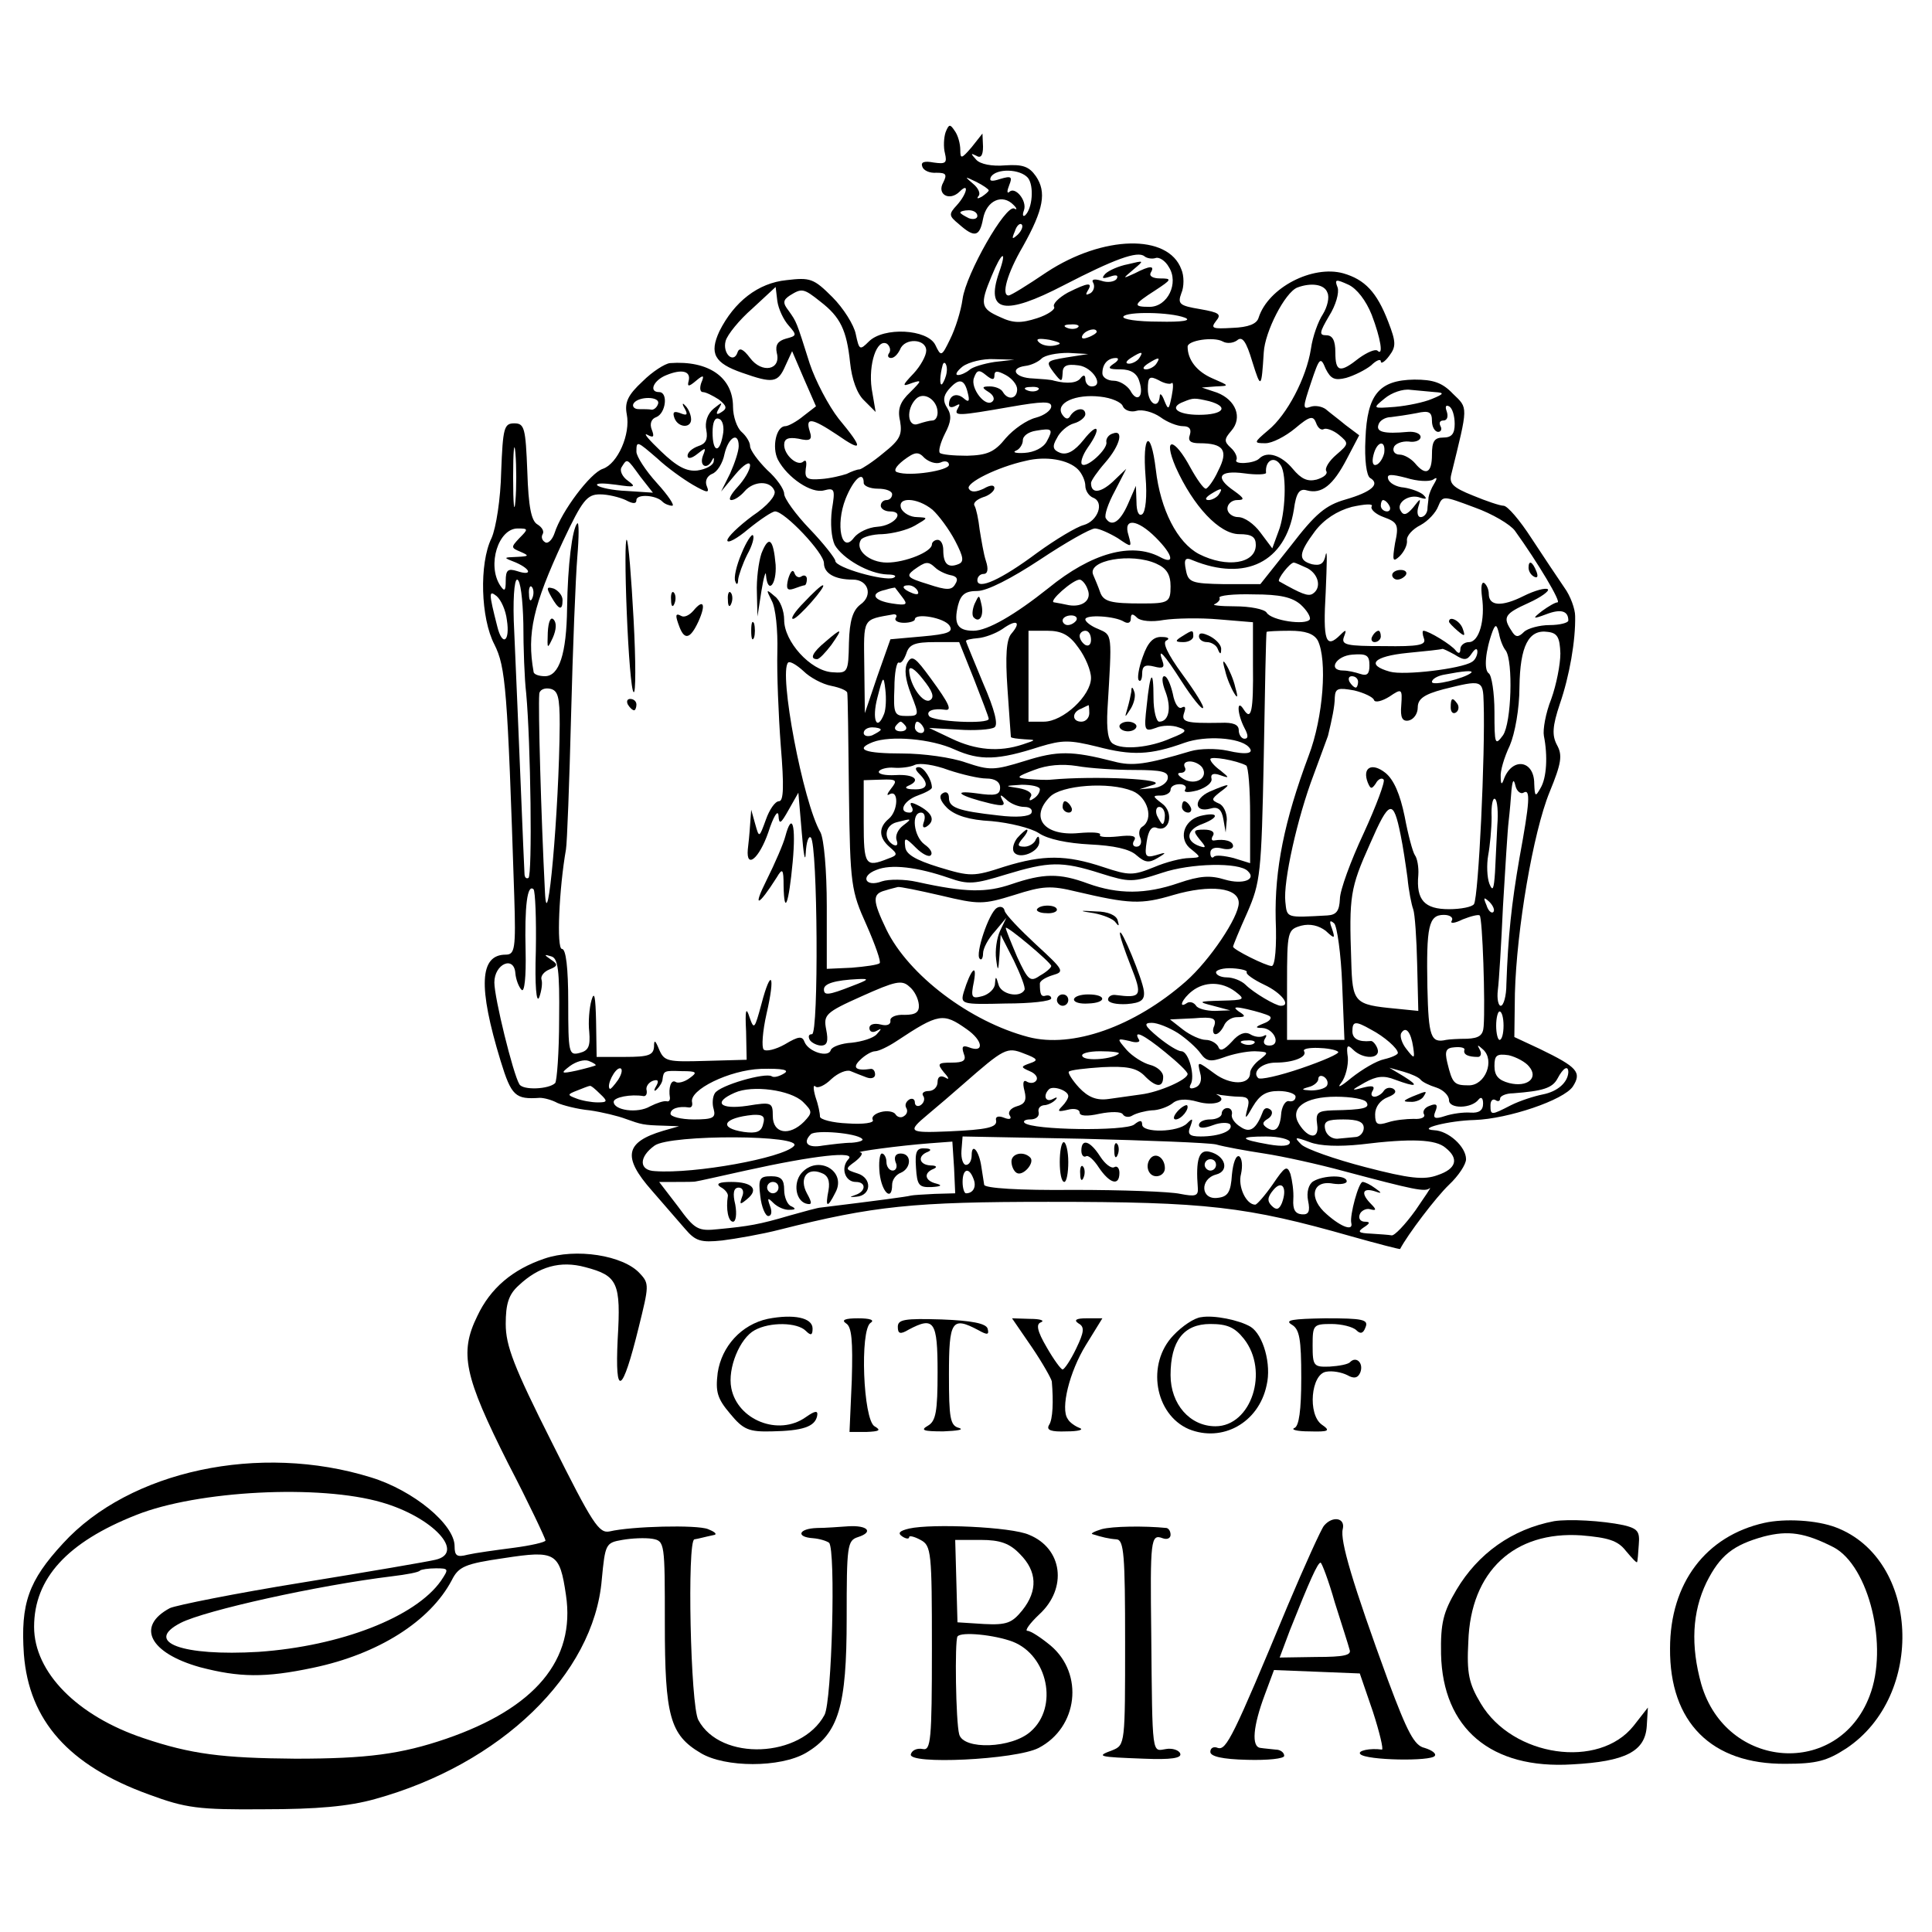 <?xml version="1.0" standalone="no"?>
<!DOCTYPE svg PUBLIC "-//W3C//DTD SVG 20010904//EN"
 "http://www.w3.org/TR/2001/REC-SVG-20010904/DTD/svg10.dtd">
<svg version="1.0" xmlns="http://www.w3.org/2000/svg"
 width="340pt" height="340pt" viewBox="0 0 340 340"
 preserveAspectRatio="xMidYMid meet">
<g transform="translate(0,340) scale(0.1,-0.1)"
fill="#000000" stroke="none">
<path d="M1664 3167 c-3 -9 -4 -26 -1 -37 4 -17 1 -19 -20 -16 -16 3 -23 1
-20 -7 2 -7 13 -12 25 -11 17 0 19 -3 12 -17 -12 -21 11 -34 29 -16 17 17 13
-4 -5 -24 -15 -16 -14 -19 3 -33 28 -25 37 -23 43 9 6 32 34 45 54 24 6 -6 6
-9 1 -6 -15 8 -85 -115 -91 -159 -3 -22 -13 -53 -22 -71 -15 -31 -16 -31 -26
-10 -14 28 -91 32 -117 6 -16 -16 -17 -15 -23 13 -3 16 -22 46 -41 65 -33 33
-39 35 -81 30 -50 -5 -92 -38 -118 -90 -18 -39 -9 -56 40 -73 54 -19 63 -18
76 12 l12 26 21 -49 21 -48 -22 -17 c-12 -10 -27 -18 -32 -18 -16 0 -24 -37
-13 -59 17 -32 59 -60 81 -54 19 5 20 2 14 -34 -3 -24 -1 -49 5 -62 14 -24 60
-51 93 -52 13 0 17 -3 10 -6 -16 -6 -102 18 -102 30 0 4 -20 30 -45 56 -25 26
-45 54 -45 62 0 8 -13 27 -30 42 -16 16 -30 35 -30 42 0 7 -7 18 -15 25 -8 7
-15 27 -15 44 0 52 -43 82 -111 77 -9 -1 -31 -15 -48 -32 -26 -24 -32 -37 -28
-58 7 -35 -16 -87 -42 -96 -22 -7 -73 -75 -85 -113 -4 -12 -12 -20 -17 -16 -5
3 -7 9 -4 14 3 5 -1 12 -9 17 -11 6 -16 31 -18 93 -3 77 -5 85 -23 85 -18 0
-20 -8 -23 -85 -1 -48 -9 -99 -17 -117 -22 -45 -19 -141 5 -187 20 -40 23 -77
35 -443 3 -93 1 -103 -15 -103 -46 0 -49 -56 -9 -187 19 -62 26 -68 69 -65 8
0 22 -4 31 -9 9 -4 35 -11 57 -13 21 -3 50 -10 63 -15 28 -10 31 -11 67 -12
l27 -1 -28 -8 c-67 -20 -72 -46 -20 -105 21 -24 47 -54 59 -68 18 -21 27 -24
65 -20 24 3 70 11 101 19 166 42 236 49 473 49 279 0 348 -8 534 -61 46 -13
85 -23 85 -22 13 25 63 91 86 113 17 16 30 36 30 45 0 22 -31 50 -56 51 -33 2
26 17 71 18 59 2 157 35 173 59 16 25 8 34 -58 66 l-45 21 1 77 c3 112 32 283
61 354 21 51 23 65 13 83 -9 17 -8 33 5 72 17 49 28 112 27 155 0 12 -8 35
-19 50 -11 16 -37 55 -58 87 -20 31 -42 57 -49 57 -6 0 -30 8 -54 18 -35 14
-42 21 -38 37 30 122 30 116 3 142 -19 20 -35 25 -68 25 -62 -1 -83 -26 -86
-104 -2 -38 2 -65 8 -69 19 -11 2 -25 -43 -38 -35 -10 -53 -25 -96 -81 l-54
-68 -63 0 c-58 1 -64 3 -68 25 -4 19 -1 23 12 17 93 -38 163 -3 178 89 4 30
10 38 23 34 26 -7 46 9 70 55 l22 42 -24 18 c-12 10 -28 22 -35 28 -7 5 -19 7
-27 4 -14 -5 -13 0 1 42 15 45 17 47 26 25 9 -18 16 -21 36 -16 14 4 34 14 44
22 9 9 17 12 17 7 0 -5 7 -1 15 10 12 16 12 24 -2 60 -20 52 -41 74 -79 85
-54 15 -132 -25 -149 -78 -3 -11 -18 -17 -46 -18 -35 -2 -39 -1 -29 12 10 12
6 15 -28 21 -36 6 -40 9 -33 28 5 11 5 31 0 42 -23 63 -138 60 -237 -5 -34
-23 -63 -41 -67 -41 -13 0 -3 38 25 86 37 66 42 96 23 124 -12 17 -23 21 -54
19 -23 -2 -44 2 -51 10 -10 11 -10 12 0 7 8 -5 12 0 12 16 l-1 23 -19 -24
c-18 -21 -20 -21 -20 -5 0 11 -4 26 -10 34 -8 12 -10 12 -16 -3z m145 -80 c11
-14 8 -54 -5 -66 -4 -3 -5 1 -2 9 6 17 -16 43 -26 32 -4 -3 -4 2 0 12 6 15 4
17 -16 11 -15 -5 -20 -4 -16 4 10 15 51 14 65 -2z m-69 -22 c0 -2 -6 -7 -12
-11 -7 -4 -10 -4 -6 1 4 4 0 14 -10 22 -15 13 -15 13 6 3 12 -6 22 -13 22 -15z
m-20 -45 c0 -5 -7 -7 -15 -4 -8 4 -15 8 -15 10 0 2 7 4 15 4 8 0 15 -4 15 -10z
m71 -33 c-10 -9 -11 -8 -5 6 3 10 9 15 12 12 3 -3 0 -11 -7 -18z m243 -41 c6
2 17 -5 23 -16 18 -28 -2 -70 -34 -70 -30 0 -29 4 10 29 29 19 30 21 9 21 -13
0 -20 4 -17 10 8 13 -1 13 -28 -1 -22 -10 -22 -10 -2 7 19 16 19 16 -10 9 -16
-3 -34 -11 -40 -17 -7 -8 -5 -9 8 -5 11 4 16 3 12 -4 -4 -5 -16 -7 -27 -3 -13
4 -18 2 -14 -4 3 -6 1 -14 -5 -18 -8 -4 -9 -3 -5 4 10 16 1 15 -35 -3 -16 -9
-27 -20 -24 -25 3 -4 -11 -14 -30 -20 -28 -9 -42 -9 -65 2 -34 15 -36 22 -15
72 18 44 28 48 13 6 -24 -70 10 -76 114 -22 89 46 130 61 142 51 5 -4 14 -5
20 -3z m380 -100 c16 -42 21 -74 10 -63 -4 3 -18 -3 -32 -13 -34 -27 -42 -25
-42 10 0 21 -5 30 -16 30 -13 0 -12 5 5 34 12 19 18 41 15 50 -6 15 -3 15 19
5 15 -7 31 -28 41 -53z m-78 39 c4 -8 0 -25 -8 -38 -8 -12 -18 -39 -21 -61 -8
-51 -42 -116 -75 -143 -26 -22 -26 -23 -5 -23 12 0 35 12 52 26 26 22 32 23
37 10 3 -9 9 -14 14 -11 4 2 16 -2 26 -10 18 -15 18 -16 -4 -35 -13 -11 -21
-24 -18 -29 3 -5 -4 -11 -17 -15 -16 -4 -27 1 -42 19 -20 24 -45 32 -59 18 -9
-9 -46 -11 -40 -2 2 4 -2 14 -10 21 -12 11 -12 15 1 30 20 23 8 54 -25 67
l-27 9 25 2 c24 1 24 1 -6 14 -28 12 -44 33 -44 56 0 11 46 18 62 9 7 -4 18
-3 25 2 9 8 16 -1 27 -38 15 -48 16 -47 20 17 2 36 37 105 59 114 24 9 48 6
53 -9z m-948 -58 c15 -17 14 -18 -5 -23 -14 -4 -19 -11 -16 -25 8 -30 -26 -37
-47 -9 -12 16 -19 19 -22 10 -7 -21 -27 -2 -21 20 3 11 24 37 47 57 l41 38 3
-25 c2 -14 11 -33 20 -43z m56 42 c35 -27 46 -50 52 -107 3 -29 12 -55 25 -67
l20 -20 -7 41 c-6 43 9 89 27 79 5 -4 7 -11 4 -16 -4 -5 -2 -9 3 -9 6 0 12 7
16 15 8 21 46 19 46 -2 0 -9 -10 -27 -22 -40 -21 -22 -21 -24 -3 -17 18 6 17
4 -3 -16 -18 -17 -23 -30 -18 -51 4 -24 0 -33 -29 -56 -19 -16 -38 -28 -42
-29 -5 0 -15 -4 -23 -8 -9 -3 -29 -8 -45 -9 -25 -2 -29 1 -27 18 2 11 1 17 -4
13 -10 -10 -34 11 -34 29 0 11 7 14 25 11 21 -5 25 -2 20 13 -8 25 3 24 48 -6
46 -32 47 -25 3 28 -18 23 -41 67 -51 97 -24 76 -23 73 -37 93 -11 14 -10 19
2 27 21 13 24 13 54 -11z m641 -28 c13 -5 -4 -8 -46 -7 -37 0 -65 4 -62 9 6 9
82 8 108 -2z m-188 -17 c-3 -3 -12 -4 -19 -1 -8 3 -5 6 6 6 11 1 17 -2 13 -5z
m33 -8 c0 -2 -7 -7 -16 -10 -8 -3 -12 -2 -9 4 6 10 25 14 25 6z m-74 -24 c-10
-2 -22 0 -28 6 -6 6 0 7 19 4 21 -5 23 -7 9 -10z m21 -21 c-36 -6 -37 -7 -23
-26 14 -18 15 -18 16 -2 0 13 6 17 28 14 25 -3 46 -37 23 -37 -6 0 -11 6 -11
13 0 7 -3 8 -8 2 -6 -9 -23 -11 -47 -5 -5 2 -22 3 -37 4 -32 1 -42 18 -14 22
10 1 23 7 29 13 6 6 27 10 47 10 l35 -2 -38 -6z m128 -1 c-3 -5 -12 -10 -18
-10 -7 0 -6 4 3 10 19 12 23 12 15 0z m-255 -7 c-19 -3 -39 -9 -44 -14 -6 -5
-15 -9 -20 -9 -6 0 -2 7 8 15 11 8 36 14 55 13 l36 -1 -35 -4z m210 -3 c-12
-8 -9 -10 12 -10 18 0 29 -7 33 -21 9 -27 -4 -39 -16 -16 -6 9 -19 17 -29 17
-11 0 -20 6 -20 13 0 17 10 27 24 27 6 0 4 -5 -4 -10z m75 0 c-3 -5 -12 -10
-18 -10 -7 0 -6 4 3 10 19 12 23 12 15 0z m-369 -15 c-1 -8 -5 -17 -8 -21 -5
-4 -4 16 1 34 3 9 9 -1 7 -13z m-454 -15 c-3 -11 0 -11 13 0 13 11 15 10 9 -4
-3 -9 -2 -16 3 -16 5 0 17 -6 28 -13 14 -11 15 -16 5 -22 -9 -6 -11 -4 -5 6 7
12 6 12 -9 0 -11 -9 -16 -24 -13 -38 3 -16 -1 -24 -14 -28 -11 -4 -19 -11 -19
-17 0 -6 7 -5 17 3 15 12 16 12 10 -3 -7 -19 8 -25 16 -8 3 6 4 5 3 -2 -1 -7
-14 -14 -29 -16 -19 -2 -36 7 -64 34 -21 20 -32 33 -24 29 11 -6 13 -4 8 9 -4
10 -1 19 8 22 17 7 21 44 5 44 -19 0 -10 21 13 30 27 11 43 7 39 -10z m538 9
c0 9 5 9 20 1 11 -6 20 -17 20 -25 0 -17 -16 -20 -25 -5 -3 6 -14 10 -23 10
-14 0 -15 -2 -2 -10 8 -5 11 -12 7 -16 -12 -13 -40 23 -33 41 5 14 9 15 21 5
11 -9 15 -9 15 -1z m312 -13 c3 2 3 -8 0 -23 -5 -25 -6 -25 -13 -8 -4 11 -8
14 -8 8 -2 -25 -21 -13 -21 12 0 22 3 24 19 16 10 -6 21 -8 23 -5z m-359 -17
c4 -15 2 -18 -7 -10 -13 11 -26 5 -26 -11 0 -5 5 -6 12 -2 7 4 8 3 4 -4 -9
-15 0 -14 92 2 57 10 72 10 72 1 0 -7 -12 -16 -27 -20 -16 -4 -39 -20 -53 -36
-20 -25 -33 -30 -68 -31 -24 0 -45 2 -48 5 -3 3 1 18 9 34 11 21 12 32 4 45
-8 12 -7 21 2 32 18 21 28 20 34 -5z m124 5 c-3 -3 -12 -4 -19 -1 -8 3 -5 6 6
6 11 1 17 -2 13 -5z m698 -4 c17 -1 17 -3 -5 -12 -14 -6 -43 -12 -65 -14 -40
-3 -40 -3 -18 15 12 10 32 17 45 15 12 -1 32 -3 43 -4z m-875 -36 c0 -8 -4
-14 -9 -14 -5 0 -16 -3 -25 -6 -19 -7 -22 26 -4 44 14 14 38 -2 38 -24z m326
11 c3 -7 14 -11 24 -8 10 3 29 -2 42 -11 12 -9 30 -16 40 -16 11 0 15 -5 12
-15 -4 -11 1 -15 17 -15 43 0 51 -13 33 -48 -8 -18 -19 -32 -22 -32 -4 0 -16
17 -27 37 -29 54 -49 55 -26 1 31 -69 77 -118 112 -118 22 0 29 -5 29 -19 0
-33 -51 -41 -100 -16 -38 20 -68 78 -76 149 -9 74 -24 62 -18 -13 3 -35 0 -62
-6 -66 -6 -4 -10 5 -10 22 l-1 28 -14 -32 c-14 -32 -29 -41 -39 -25 -3 5 4 26
16 48 l20 39 -24 -23 c-22 -20 -38 -21 -38 -2 0 4 11 20 25 36 27 31 33 59 13
51 -7 -2 -12 -9 -11 -15 3 -12 -35 -47 -43 -39 -3 3 1 16 10 29 25 35 19 47
-7 14 -16 -20 -29 -27 -41 -23 -13 5 -15 11 -6 26 5 11 19 23 30 26 11 3 20
11 20 16 0 13 -17 11 -26 -2 -4 -8 -9 -7 -15 2 -12 20 24 36 67 31 20 -2 38
-10 40 -17z m-818 4 c-2 -6 -7 -10 -11 -10 -4 1 -14 1 -23 1 -8 0 -12 5 -9 10
8 13 48 13 43 -1z m970 5 c36 -10 25 -24 -18 -24 -38 0 -54 13 -27 23 17 7 19
7 45 1z m432 -40 c0 -17 -5 -24 -20 -24 -16 0 -20 -7 -20 -30 0 -33 -11 -38
-30 -15 -7 8 -19 15 -27 15 -8 0 -13 6 -10 13 2 6 14 11 26 10 11 -2 21 2 21
8 0 6 -10 10 -22 9 -43 -4 -57 0 -52 13 2 7 12 13 22 13 9 1 29 4 45 7 22 5
27 2 27 -14 0 -10 5 -19 11 -19 5 0 7 5 4 10 -3 6 -1 10 5 10 7 0 9 7 6 16 -3
8 -2 12 4 9 6 -3 10 -17 10 -31z m-1288 -20 c-6 -33 -18 -30 -18 5 0 18 4 27
11 24 7 -2 10 -15 7 -29z m570 -11 c-6 -11 -22 -19 -39 -20 -15 -1 -22 1 -15
4 6 2 12 11 12 18 0 8 10 15 23 17 29 5 31 3 19 -19z m-935 -105 c-2 -24 -4
-5 -4 42 0 47 2 66 4 43 2 -24 2 -62 0 -85z m393 97 c0 -9 -7 -30 -15 -48
l-16 -32 25 30 c15 18 26 24 26 16 0 -8 -10 -25 -22 -38 -12 -13 -17 -23 -11
-23 6 0 16 7 23 15 16 19 46 20 53 1 3 -8 -12 -26 -39 -44 -24 -18 -44 -37
-44 -43 0 -6 17 3 37 20 21 17 42 31 47 31 17 0 86 -73 86 -91 0 -18 19 -29
51 -29 27 0 36 -28 13 -44 -13 -10 -19 -28 -20 -67 -1 -53 -2 -54 -30 -52 -38
3 -84 54 -84 92 0 16 -7 35 -17 42 -15 13 -15 12 -5 -8 7 -12 11 -52 10 -90
-1 -37 2 -112 6 -165 6 -72 5 -98 -3 -98 -7 0 -17 -15 -23 -32 -12 -33 -12
-33 -19 -8 l-7 25 -2 -27 c-1 -16 -3 -35 -4 -43 -3 -35 20 -16 36 30 9 28 17
41 18 30 1 -17 4 -15 18 10 l17 30 6 -70 c3 -38 6 -55 7 -36 1 19 5 31 9 27
12 -12 14 -346 2 -346 -6 0 -7 -4 -4 -10 3 -5 13 -10 20 -10 11 0 13 8 9 28
-5 26 -2 30 63 59 58 26 70 29 83 17 9 -7 16 -21 17 -32 1 -13 -5 -18 -25 -18
-15 1 -26 -4 -25 -10 1 -7 -6 -10 -17 -7 -12 3 -20 0 -20 -6 0 -7 6 -9 13 -5
9 5 9 4 0 -6 -6 -7 -26 -13 -44 -15 -18 -1 -35 -7 -37 -13 -4 -14 -39 -3 -46
14 -4 11 -10 11 -35 -4 -16 -9 -33 -13 -37 -9 -4 4 -2 32 5 63 16 69 8 82 -9
17 -12 -44 -13 -46 -21 -23 -6 19 -8 13 -6 -25 l1 -50 -72 -2 c-67 -2 -73 -1
-82 20 -7 17 -9 18 -9 5 -1 -15 -10 -18 -51 -18 l-50 0 -1 63 c-1 43 -3 54 -8
37 -4 -14 -6 -39 -4 -56 2 -25 -1 -33 -17 -37 -19 -5 -20 0 -20 89 0 61 -4 94
-11 94 -10 0 -5 107 7 175 2 11 6 117 9 235 3 118 8 244 11 280 3 36 3 62 0
59 -9 -9 -17 -74 -18 -149 -1 -81 -14 -120 -39 -120 -10 0 -20 3 -20 8 -12 67
-1 116 52 230 34 72 42 82 65 82 14 0 34 -5 45 -10 13 -7 19 -7 19 0 0 11 35
9 46 -3 4 -4 12 -7 17 -7 5 0 -7 18 -27 40 -20 22 -36 47 -36 55 0 20 1 19 37
-12 17 -16 45 -36 62 -46 26 -15 30 -15 25 -3 -4 9 0 18 9 22 9 3 19 19 22 35
7 30 25 40 25 14z m1136 -12 c-2 -9 -8 -19 -14 -21 -6 -2 -8 5 -5 17 6 25 22
28 19 4z m-781 -17 c8 4 15 2 15 -4 0 -10 -69 -21 -91 -13 -7 2 -3 10 11 21
20 15 26 16 37 4 8 -7 20 -11 28 -8z m242 -12 c7 -7 13 -20 13 -29 0 -8 6 -18
14 -21 20 -8 8 -41 -17 -48 -12 -3 -49 -25 -82 -49 -63 -47 -105 -66 -105 -48
0 6 5 11 11 11 7 0 9 8 4 23 -4 12 -8 37 -11 55 -2 18 -6 37 -9 42 -3 5 4 11
15 15 11 3 20 11 20 16 0 6 -7 6 -19 -1 -13 -6 -22 -7 -26 0 -6 10 50 38 100
49 36 9 75 2 92 -15z m-770 -13 l22 -28 -46 3 c-25 1 -48 6 -52 10 -3 4 11 4
33 1 34 -5 36 -4 21 7 -10 7 -15 18 -11 24 10 16 9 16 33 -17z m1127 20 c11
-17 8 -86 -4 -116 l-11 -30 -21 28 c-11 15 -28 27 -39 27 -10 0 -19 7 -19 15
0 8 8 15 17 15 14 0 13 3 -5 16 -35 24 -27 37 18 31 21 -3 39 -2 38 1 -2 22
15 31 26 13z m268 -25 c7 5 8 3 2 -7 -5 -8 -9 -18 -10 -24 0 -5 -2 -16 -2 -22
-1 -7 -6 -13 -12 -13 -5 0 -7 8 -4 18 5 16 4 16 -9 -1 -11 -13 -17 -15 -22 -6
-9 14 15 31 35 23 10 -3 12 -2 5 5 -5 5 -21 11 -34 13 -14 1 -26 8 -28 15 -3
9 5 9 32 2 19 -6 40 -7 47 -3z m-1002 -6 c0 -5 11 -10 25 -10 14 0 25 -4 25
-10 0 -5 -4 -10 -10 -10 -5 0 -10 -4 -10 -10 0 -5 7 -10 16 -10 28 0 8 -25
-22 -27 -16 -1 -34 -10 -41 -19 -22 -30 -33 22 -15 68 14 35 32 51 32 28z
m625 -20 c-3 -5 -12 -10 -18 -10 -7 0 -6 4 3 10 19 12 23 12 15 0z m521 -64
c41 -57 82 -126 75 -126 -4 0 -16 -7 -27 -15 -18 -14 -17 -15 7 -6 26 10 39 6
39 -11 0 -4 -15 -8 -33 -8 -18 0 -39 -6 -45 -12 -10 -10 -15 -10 -22 2 -16 24
-12 30 30 49 22 10 37 21 34 24 -4 3 -23 -2 -43 -12 -38 -19 -61 -18 -61 4 0
8 -4 16 -8 19 -5 3 -6 -8 -4 -24 6 -41 -5 -80 -23 -80 -8 0 -15 -6 -15 -12 0
-8 -3 -9 -8 -3 -7 10 -48 35 -57 35 -2 0 -2 -6 1 -14 4 -11 -9 -14 -71 -13
-65 0 -75 2 -70 16 5 13 4 14 -6 4 -26 -26 -31 -11 -26 75 2 48 3 77 0 66 -3
-16 -9 -20 -24 -17 -25 7 -24 19 5 58 16 21 39 36 65 43 23 5 38 6 35 1 -3 -5
7 -14 21 -19 25 -9 27 -14 20 -46 -5 -31 -4 -34 8 -23 8 8 14 20 13 28 -1 8
10 20 24 27 13 7 27 22 31 33 8 19 8 19 64 -2 31 -11 63 -30 71 -41z m-1025
37 c11 -10 29 -34 40 -55 15 -29 16 -37 5 -41 -18 -7 -26 1 -26 25 0 10 -4 18
-10 18 -5 0 -10 -4 -10 -8 0 -13 -47 -32 -79 -32 -31 0 -57 22 -46 40 3 5 21
10 38 10 18 1 43 7 57 15 24 14 24 14 4 15 -12 0 -24 7 -28 15 -8 21 28 20 55
-2z m804 7 c3 -5 1 -10 -4 -10 -6 0 -11 5 -11 10 0 6 2 10 4 10 3 0 8 -4 11
-10z m-411 -56 c31 -31 34 -49 7 -34 -50 26 -120 7 -196 -55 -59 -47 -107 -75
-132 -75 -28 0 -35 12 -27 45 5 19 13 25 34 25 17 0 60 22 110 55 45 30 89 55
97 55 7 0 25 -8 40 -17 25 -17 25 -17 19 5 -10 31 15 29 48 -4z m-1120 -1
c-15 -16 -15 -17 2 -24 16 -7 15 -8 -6 -9 -25 -1 -25 -1 -2 -10 27 -12 29 -24
2 -15 -16 5 -20 2 -20 -17 0 -18 -2 -20 -10 -8 -23 36 -3 100 31 100 19 0 19
-1 3 -17z m1121 -45 c18 -8 25 -19 25 -40 0 -28 -4 -30 -50 -30 -55 0 -68 3
-74 20 -3 9 -9 23 -12 30 -12 26 67 40 111 20z m-389 -7 c5 -5 17 -11 26 -13
12 -2 15 -7 9 -16 -6 -11 -15 -11 -48 0 -36 11 -39 14 -25 25 21 15 25 16 38
4z m655 -1 c20 -11 25 -35 9 -45 -8 -5 -20 0 -59 22 -4 3 19 33 26 33 2 0 13
-5 24 -10z m-1380 -97 c0 -43 2 -98 5 -123 8 -87 11 -321 4 -325 -4 -2 -7 1
-7 8 -1 13 -11 268 -18 425 -3 55 0 92 5 92 6 0 10 -35 11 -77z m993 60 c8
-19 -9 -32 -33 -28 -9 2 -20 4 -26 5 -11 1 33 40 45 40 4 0 11 -8 14 -17z
m-977 -15 c-3 -8 -6 -5 -6 6 -1 11 2 17 5 13 3 -3 4 -12 1 -19z m651 1 c10
-13 8 -15 -18 -11 -33 5 -40 18 -12 24 9 3 17 4 17 4 1 -1 6 -8 13 -17z m27
11 c3 -6 -1 -7 -9 -4 -18 7 -21 14 -7 14 6 0 13 -4 16 -10z m-723 -51 c6 -38
-8 -48 -17 -11 -15 59 -15 64 -1 53 8 -7 16 -25 18 -42z m1397 27 c11 -10 18
-22 16 -26 -7 -11 -68 -2 -76 12 -4 6 -29 11 -56 11 -26 0 -42 2 -35 4 6 3 10
8 8 11 -2 4 25 7 60 6 47 0 68 -5 83 -18z m-713 -24 c-2 -4 4 -8 15 -8 10 0
19 3 19 6 0 12 52 3 61 -11 7 -11 -2 -15 -48 -19 l-56 -5 -23 -65 -22 -65 -1
82 c-1 87 -4 82 52 92 5 0 6 -3 3 -7z m318 -4 c-3 -4 -9 -8 -15 -8 -5 0 -9 4
-9 8 0 5 7 9 15 9 8 0 12 -4 9 -9z m84 -2 c7 -4 12 -2 12 5 0 9 3 10 11 2 6
-6 26 -8 47 -4 20 3 64 4 97 1 l60 -5 0 -75 c1 -82 -3 -99 -16 -79 -13 21 -12
-7 1 -32 7 -13 7 -19 0 -19 -5 0 -10 7 -10 15 0 10 -10 14 -32 13 -61 -1 -70
1 -64 18 3 9 2 12 -4 9 -6 -4 -13 7 -16 24 -4 17 -10 31 -15 31 -5 0 -4 -12 2
-27 11 -29 6 -53 -11 -53 -5 0 -10 19 -10 42 0 53 -6 46 -12 -14 -5 -44 -4
-46 16 -39 11 5 30 5 40 1 16 -5 15 -8 -13 -19 -38 -17 -85 -21 -102 -10 -9 5
-12 25 -10 61 8 134 9 130 -16 141 -13 5 -23 13 -23 17 0 9 52 6 68 -4z m-198
-21 c-9 -10 -11 -39 -7 -97 3 -46 6 -84 6 -85 1 -2 11 -3 24 -4 21 -1 21 -1
-3 -9 -42 -14 -83 -10 -125 10 l-40 19 52 -3 c28 -2 57 0 63 4 7 4 1 30 -20
78 -16 39 -30 72 -30 74 0 2 9 4 21 5 12 1 31 8 43 16 25 18 34 13 16 -8z
m870 -30 c13 -19 10 -127 -5 -149 -14 -19 -15 -16 -15 41 0 34 -5 65 -10 68
-9 6 -6 40 7 75 5 12 7 11 11 -5 2 -11 7 -24 12 -30z m-752 5 c12 -16 22 -40
22 -53 0 -31 -49 -77 -83 -77 l-27 0 0 80 0 80 33 0 c25 0 39 -7 55 -30z m22
14 c0 -8 -4 -12 -10 -9 -5 3 -10 10 -10 16 0 5 5 9 10 9 6 0 10 -7 10 -16z
m399 -1 c17 -34 10 -135 -16 -203 -43 -115 -60 -200 -58 -288 2 -47 -1 -82 -7
-82 -10 0 -68 29 -68 34 0 2 11 29 25 60 23 53 25 68 29 273 2 120 4 219 5
221 1 1 19 2 41 2 27 0 42 -5 49 -17z m427 -23 c0 -19 -7 -55 -16 -80 -10 -25
-15 -54 -13 -65 7 -35 5 -74 -6 -92 -9 -16 -10 -15 -11 8 0 41 -38 47 -53 9
-4 -12 -6 -11 -6 3 -1 10 6 34 16 55 9 21 17 65 17 103 1 72 16 102 50 97 17
-2 21 -10 22 -38z m-1032 -45 c14 -36 26 -67 26 -70 0 -10 -99 -5 -105 5 -6 9
8 14 28 11 13 -2 8 10 -25 55 -27 37 -33 42 -41 28 -6 -11 -4 -29 6 -55 15
-38 15 -39 -8 -39 -21 0 -23 4 -21 49 0 27 4 47 8 45 4 -2 9 5 13 16 5 16 15
20 50 20 l43 0 26 -65z m846 43 c17 -11 22 -10 30 2 6 9 10 10 10 3 0 -6 -4
-15 -10 -18 -19 -12 -119 -24 -144 -17 -43 12 -29 27 31 33 32 3 59 6 61 7 1
1 11 -4 22 -10z m-150 -19 c0 -15 -4 -19 -16 -15 -9 3 -22 6 -30 6 -28 0 -13
26 16 28 25 2 30 -1 30 -19z m-947 -36 c15 -3 27 -8 28 -12 1 -3 2 -82 3 -176
2 -163 4 -173 31 -233 15 -34 26 -65 23 -67 -3 -3 -25 -6 -49 -8 l-44 -2 0
110 c0 64 -5 118 -11 130 -31 53 -74 282 -57 299 3 3 15 -4 27 -15 11 -11 33
-23 49 -26z m174 -25 c-12 -8 -36 26 -37 52 0 9 10 3 24 -15 17 -21 21 -32 13
-37z m952 48 c-12 -10 -69 -24 -69 -16 0 5 10 11 23 13 31 6 51 8 46 3z
m-1033 -72 c-13 -33 -22 -10 -12 28 10 39 11 40 14 15 2 -16 1 -35 -2 -43z
m834 56 c0 -5 -2 -10 -4 -10 -3 0 -8 5 -11 10 -3 6 -1 10 4 10 6 0 11 -4 11
-10z m221 -37 c3 -88 -9 -341 -17 -354 -3 -5 -23 -9 -44 -9 -43 0 -58 16 -54
60 1 14 -2 30 -6 35 -4 6 -12 36 -18 68 -8 39 -19 65 -34 77 -24 19 -41 9 -31
-17 5 -12 7 -12 14 -2 4 8 11 11 14 7 3 -3 -13 -46 -35 -94 -23 -49 -42 -101
-42 -116 -1 -21 -6 -28 -22 -29 -73 -4 -71 -5 -74 24 -4 35 21 148 50 224 12
32 23 63 25 68 7 29 12 52 12 68 1 16 6 17 34 12 17 -4 34 -12 35 -17 2 -5 14
-2 27 6 22 15 23 14 21 -15 -2 -22 2 -29 13 -27 9 2 16 12 16 23 0 15 11 23
45 32 68 17 70 17 71 -24z m-1626 -38 c-1 -152 -22 -384 -26 -294 -7 138 -12
324 -10 347 0 8 9 12 19 10 14 -3 17 -14 17 -63z m932 20 c0 -8 -6 -15 -14
-15 -17 0 -17 17 0 23 6 3 12 6 13 6 0 1 1 -6 1 -14z m-323 -23 c3 -5 -1 -9
-9 -9 -8 0 -12 4 -9 9 3 4 7 8 9 8 2 0 6 -4 9 -8z m31 -2 c3 -5 1 -10 -4 -10
-6 0 -11 5 -11 10 0 6 2 10 4 10 3 0 8 -4 11 -10z m-75 -4 c0 -2 -7 -6 -15
-10 -8 -3 -15 -1 -15 4 0 6 7 10 15 10 8 0 15 -2 15 -4z m647 -30 c12 -12 -3
-15 -37 -7 -19 4 -48 4 -65 -1 -77 -23 -102 -27 -135 -18 -74 19 -99 19 -156
1 -55 -17 -62 -17 -104 -3 -25 9 -75 16 -112 16 -66 0 -85 7 -52 20 31 12 103
6 144 -13 45 -20 76 -19 150 5 40 12 52 12 101 0 61 -16 93 -15 154 7 37 13
96 9 112 -7z m-4 -33 c4 -2 7 -42 7 -88 l0 -84 -29 9 c-16 4 -32 6 -35 2 -3
-3 -6 0 -6 7 0 8 8 11 20 8 11 -3 20 -1 20 4 0 9 -15 13 -33 10 -5 -1 -6 3 -2
9 3 6 -3 10 -16 10 -19 0 -20 -2 -8 -17 12 -14 12 -16 0 -12 -26 9 -23 29 5
39 31 12 29 22 -4 14 -30 -8 -39 -42 -15 -59 17 -14 17 -14 -4 -15 -13 0 -41
-7 -62 -16 -37 -15 -44 -15 -89 0 -66 22 -106 22 -174 1 -55 -18 -60 -18 -116
-1 -42 13 -58 23 -59 36 -2 17 0 17 19 -2 11 -11 23 -17 26 -13 4 4 -1 12 -11
19 -19 14 -24 56 -6 56 6 0 8 -7 5 -16 -3 -8 -2 -12 4 -9 16 10 12 23 -11 36
-15 8 -19 8 -15 0 4 -6 2 -11 -3 -11 -21 0 -11 21 14 30 14 5 25 11 25 14 0
14 -14 36 -23 36 -7 0 -7 -4 1 -12 18 -18 14 -28 -10 -27 -13 0 -17 3 -10 6
24 10 11 21 -22 19 -19 -1 -32 2 -29 7 3 4 15 7 26 6 12 -1 29 1 37 5 9 4 35
0 59 -9 24 -8 54 -15 67 -15 15 0 24 -6 24 -16 0 -13 -8 -15 -42 -10 -45 6
-29 -5 25 -18 22 -5 27 -4 21 6 -5 10 -4 11 7 1 7 -7 21 -13 32 -13 10 0 15
-5 12 -11 -4 -6 -26 -8 -58 -4 -72 8 -87 14 -87 31 0 9 -5 12 -11 8 -7 -4 -5
-13 8 -26 14 -13 38 -21 78 -23 32 -3 69 -12 83 -21 16 -11 51 -18 90 -20 42
-2 70 -8 82 -19 15 -13 22 -14 37 -5 17 10 16 11 -3 5 -18 -5 -20 -2 -16 24 3
20 9 28 18 24 23 -8 30 28 9 43 -17 13 -17 14 -2 14 9 0 17 5 17 10 0 6 7 10
16 10 8 0 13 -4 10 -9 -4 -6 5 -6 21 -2 16 5 27 14 25 21 -2 8 4 10 15 6 17
-6 17 -5 1 8 -10 7 -18 16 -18 20 0 6 46 -2 63 -11z m-197 -8 c49 0 61 -3 59
-15 -1 -8 -13 -16 -26 -17 l-24 -2 25 8 c29 10 -104 16 -180 9 -8 -1 -26 0
-40 1 -23 2 -22 4 10 16 23 9 49 11 75 7 22 -4 68 -7 101 -7z m120 4 c11 -18
-12 -32 -33 -20 -10 6 -13 11 -5 11 7 0 10 5 7 10 -3 6 1 10 9 10 8 0 18 -5
22 -11z m-548 -37 c-7 -9 -8 -13 -3 -10 17 10 16 -29 -1 -43 -18 -15 -18 -33
2 -50 14 -12 14 -14 -3 -20 -40 -16 -43 -12 -43 64 l0 74 31 1 c27 1 29 -1 17
-16z m1113 -7 c13 8 11 -17 -7 -115 -14 -81 -20 -137 -23 -222 0 -21 -5 -38
-10 -38 -4 0 -7 12 -5 28 2 15 6 81 9 147 4 66 8 134 10 150 2 17 4 41 5 55 2
18 4 20 7 7 2 -9 9 -15 14 -12z m-851 6 c0 -6 -5 -13 -12 -17 -6 -4 -8 -3 -4
4 4 6 -5 12 -21 15 -26 4 -26 4 5 6 17 0 32 -3 32 -8z m163 -3 c27 -11 38 -50
17 -63 -5 -3 -7 -12 -3 -20 3 -8 0 -15 -7 -15 -6 0 -8 5 -4 11 5 8 -4 10 -29
7 -20 -2 -34 -1 -31 3 2 4 -14 5 -37 3 -61 -6 -88 27 -51 64 20 20 103 27 145
10z m642 -61 c-1 -23 -3 -60 -4 -82 -2 -30 -4 -35 -10 -20 -4 11 -5 33 -2 50
3 16 6 47 6 67 -1 20 2 35 6 32 4 -2 6 -23 4 -47z m-170 -17 c4 -19 9 -53 12
-75 2 -22 7 -47 10 -55 3 -8 6 -52 7 -97 l2 -82 -40 4 c-73 7 -76 10 -78 84
-4 114 -2 128 33 206 34 78 41 80 54 15z m-415 35 c0 -8 -2 -15 -4 -15 -2 0
-6 7 -10 15 -3 8 -1 15 4 15 6 0 10 -7 10 -15z m-461 -18 c-9 -7 -14 -18 -11
-26 3 -8 0 -11 -7 -7 -17 11 -13 34 7 39 27 7 28 7 11 -6z m81 -92 c34 -12 45
-11 100 6 76 23 98 24 167 2 51 -16 56 -16 108 1 50 17 136 19 151 3 16 -15
-9 -24 -40 -15 -26 8 -44 7 -82 -6 -58 -20 -106 -20 -159 -1 -51 19 -79 18
-135 -1 -44 -15 -80 -15 -166 4 -22 5 -50 5 -62 1 -29 -11 -39 9 -10 20 26 11
73 5 128 -14z m-727 -128 c-2 -62 1 -94 6 -82 4 11 6 25 4 31 -2 6 4 14 14 18
15 6 15 9 3 17 -13 9 -13 10 0 6 12 -3 15 -24 14 -110 0 -59 -4 -110 -7 -113
-11 -11 -57 -13 -63 -2 -11 18 -44 152 -44 179 0 33 35 48 37 16 1 -11 6 -24
11 -29 5 -5 8 23 7 68 -2 80 3 119 14 109 3 -4 5 -52 4 -108z m713 97 c67 -16
74 -16 129 1 50 16 64 17 109 6 94 -22 114 -23 171 -6 65 19 115 13 115 -14 0
-25 -51 -101 -93 -138 -91 -80 -200 -118 -277 -98 -103 27 -211 109 -250 189
-25 52 -25 63 -2 69 9 3 19 5 22 6 3 1 37 -6 76 -15z m972 -29 c-3 -3 -9 2
-12 12 -6 14 -5 15 5 6 7 -7 10 -15 7 -18z m-73 -15 c-4 -6 5 -5 19 2 15 6 28
9 30 7 5 -4 10 -155 7 -195 -1 -16 -8 -21 -29 -22 -15 0 -32 -1 -37 -2 -27 -6
-31 5 -33 92 -2 108 2 128 29 128 11 0 17 -5 14 -10z m-211 -14 c-5 13 -4 16
4 9 5 -5 12 -54 14 -107 l4 -98 -51 0 -50 0 0 97 c0 95 1 97 25 104 16 4 31 0
43 -9 16 -15 17 -14 11 4z m-150 -77 c-2 -3 12 -13 31 -22 30 -14 48 -37 29
-37 -9 0 -48 23 -62 37 -7 7 -22 13 -33 13 -10 0 -19 4 -19 9 0 4 13 8 29 7
16 -1 27 -4 25 -7z m-694 -24 c-43 -17 -50 -17 -50 -6 0 10 19 16 60 18 21 1
19 -1 -10 -12z m674 -10 c18 -14 17 -15 -25 -16 -40 -1 -42 -2 -14 -9 l30 -8
-27 -1 c-15 0 -30 4 -33 9 -4 6 -11 8 -16 5 -16 -11 -9 7 9 21 22 17 52 17 76
-1z m60 -43 c5 -3 1 -9 -10 -13 -15 -6 -16 -8 -3 -8 22 -1 34 -31 13 -31 -9 0
-12 5 -8 12 4 6 3 8 -2 5 -6 -3 -16 -2 -24 3 -9 5 -20 1 -32 -13 -14 -15 -21
-18 -24 -9 -3 6 -13 12 -22 12 -9 0 -27 8 -40 18 l-23 18 42 2 c34 3 40 0 36
-13 -4 -8 -2 -15 2 -15 5 0 11 7 15 15 3 8 13 15 23 15 15 0 16 2 3 10 -11 8
-7 9 15 4 17 -4 34 -9 39 -12z m412 -17 c0 -14 -3 -25 -7 -25 -3 0 -6 11 -6
25 0 14 3 25 6 25 4 0 7 -11 7 -25z m-945 -6 c29 -20 32 -43 4 -32 -11 4 -13
1 -9 -11 5 -12 0 -16 -21 -16 -25 0 -26 -2 -14 -17 10 -11 10 -14 2 -9 -8 4
-13 1 -13 -8 0 -9 -7 -16 -16 -16 -8 0 -13 -4 -9 -9 3 -5 1 -12 -5 -16 -5 -3
-10 -1 -10 5 0 6 -5 8 -10 5 -6 -4 -8 -10 -5 -15 3 -5 1 -11 -4 -14 -5 -4 -12
-2 -15 3 -3 5 -15 7 -26 4 -11 -3 -17 -9 -14 -14 3 -5 -17 -8 -44 -6 -27 1
-49 7 -49 12 0 6 -3 21 -8 35 -4 14 -4 22 0 18 4 -4 17 2 28 13 12 11 27 17
34 14 7 -3 20 -8 28 -11 8 -3 15 -1 15 5 0 6 -3 10 -7 10 -27 -4 -34 2 -19 16
8 8 20 15 26 15 6 0 23 8 38 18 74 49 82 50 123 21z m372 -7 c15 -10 33 -26
40 -36 10 -14 18 -15 40 -7 16 6 40 11 55 11 25 -1 25 -2 10 -14 -10 -7 -18
-18 -18 -24 0 -22 -35 -22 -63 -1 -30 22 -30 22 -25 1 4 -13 0 -23 -9 -26 -8
-3 -11 -1 -8 5 9 14 -3 59 -16 59 -6 0 -24 11 -41 25 -24 20 -26 25 -11 25 10
0 30 -8 46 -18z m340 6 c23 -12 47 -33 47 -41 0 -3 -11 -8 -24 -11 -14 -3 -39
-18 -58 -33 -18 -15 -26 -19 -18 -9 8 10 13 31 12 45 -3 21 -1 24 9 14 18 -18
50 -17 43 2 -3 8 -9 14 -12 13 -21 -2 -32 4 -32 17 0 18 5 19 33 3z m74 -31
c3 -21 2 -21 -12 -3 -8 10 -12 23 -9 28 8 13 17 2 21 -25z m-436 -9 c21 -17
39 -34 39 -38 0 -10 -50 -32 -82 -36 -16 -2 -41 -6 -57 -8 -21 -3 -36 3 -52
20 -12 13 -20 26 -18 28 2 3 29 6 59 8 42 2 59 -1 73 -14 21 -22 34 -23 34 -3
0 9 -11 18 -23 21 -12 3 -31 15 -41 26 -18 21 -18 21 5 16 12 -4 20 -2 16 3
-10 17 8 9 47 -23z m156 16 c-3 -3 -12 -4 -19 -1 -8 3 -5 6 6 6 11 1 17 -2 13
-5z m-394 -35 c-17 -6 -17 -7 -1 -14 10 -4 15 -11 12 -16 -3 -5 -10 -6 -16 -3
-7 5 -9 -1 -5 -16 4 -16 1 -23 -14 -27 -10 -3 -16 -10 -12 -16 4 -6 0 -8 -10
-4 -10 4 -16 2 -14 -5 2 -12 -16 -16 -83 -19 -71 -3 -74 -1 -38 29 18 15 46
39 63 54 72 63 77 66 107 54 24 -9 26 -12 11 -17z m542 20 c3 -3 -27 -16 -65
-29 -38 -13 -73 -21 -76 -17 -11 11 7 27 31 27 31 0 56 10 50 20 -6 9 51 7 60
-1z m222 3 c-2 -8 7 -12 24 -12 5 0 7 6 3 13 -5 9 -4 9 6 0 21 -19 4 -63 -25
-63 -26 0 -29 3 -38 40 -5 21 -2 26 13 27 11 1 19 -1 17 -5z m-608 -6 c-10
-10 -59 -14 -64 -5 -4 5 11 9 31 9 21 0 35 -2 33 -4z m722 -23 c17 -20 -3 -37
-35 -29 -19 5 -26 13 -26 30 0 19 4 22 25 19 13 -3 30 -12 36 -20z m-1643 2
c-2 -1 -16 -5 -33 -9 -28 -6 -29 -5 -12 8 11 8 25 12 33 9 8 -3 14 -7 12 -8z
m40 -25 c-7 -10 -14 -18 -15 -16 -6 6 9 36 18 36 5 0 4 -9 -3 -20z m126 3 c-9
-7 -21 -10 -25 -7 -8 5 -13 -10 -10 -28 0 -5 -2 -7 -6 -6 -5 1 -17 -3 -29 -9
-22 -13 -64 -7 -64 8 0 8 30 14 53 10 4 0 6 4 5 10 -2 6 3 14 11 17 9 3 11 0
6 -9 -5 -8 -4 -11 1 -6 5 5 10 13 10 18 2 15 3 15 34 14 26 0 28 -2 14 -12z
m166 8 c-8 -5 -18 -8 -22 -5 -11 7 -92 -16 -100 -30 -4 -6 -5 -19 -2 -28 4
-15 -1 -18 -35 -18 -23 0 -41 5 -41 10 0 9 14 14 33 11 4 0 6 3 5 9 -6 22 66
57 121 59 39 1 51 -2 41 -8z m1120 -11 c3 -4 15 -10 28 -14 12 -4 22 -14 22
-22 0 -16 40 -15 52 1 5 6 8 2 8 -7 0 -12 -7 -17 -22 -16 -13 1 -33 -2 -45 -6
-18 -6 -22 -4 -17 8 5 12 2 15 -10 10 -9 -3 -13 -10 -10 -15 3 -5 -5 -9 -18
-8 -13 0 -33 -2 -45 -6 -19 -6 -23 -4 -23 14 0 13 9 25 22 30 13 5 17 10 10
15 -6 3 -13 2 -17 -4 -3 -5 -11 -10 -16 -10 -6 0 -7 5 -3 11 4 8 -1 9 -17 5
-22 -6 -22 -5 3 9 20 11 33 13 53 5 38 -14 44 -12 15 6 l-25 15 25 -7 c14 -4
27 -10 30 -14z m260 13 c-1 -18 -19 -34 -45 -39 -15 -3 -40 -11 -56 -19 -35
-18 -36 -18 -36 0 0 8 4 12 9 9 4 -3 8 -2 8 3 0 4 10 9 23 9 52 4 69 9 78 26
10 19 19 24 19 11z m-425 -24 c-4 -5 -16 -8 -28 -8 -17 1 -18 2 -4 6 9 2 17 9
17 14 0 6 5 7 10 4 6 -4 8 -11 5 -16z m-1279 -14 c14 -13 13 -15 -4 -15 -11 0
-28 3 -38 7 -16 6 -16 7 2 14 10 4 20 8 22 8 2 1 10 -6 18 -14z m357 -14 c17
-17 17 -19 2 -35 -26 -26 -55 -21 -55 10 0 24 -2 25 -45 18 -48 -7 -61 6 -22
23 31 14 98 5 120 -16z m467 10 c0 -4 -5 -12 -11 -18 -9 -9 -7 -10 10 -6 11 3
21 1 21 -5 0 -6 13 -7 35 -2 20 4 38 4 41 -1 3 -5 11 -6 17 -2 7 4 22 8 34 9
12 0 28 6 36 12 9 8 24 9 45 3 28 -8 54 1 35 12 -5 2 -2 2 5 0 8 -1 23 -3 33
-3 16 0 19 -5 14 -22 -5 -19 -3 -18 10 5 12 20 23 27 45 27 17 0 30 -5 30 -10
0 -6 -5 -9 -11 -8 -6 2 -12 -7 -14 -19 -2 -29 -10 -37 -25 -28 -9 6 -9 10 1
16 7 4 10 12 5 16 -5 4 -10 4 -13 -2 -12 -32 -23 -40 -40 -28 -10 6 -17 16
-15 22 1 6 -2 11 -8 11 -5 0 -10 -4 -10 -10 0 -5 -9 -10 -20 -10 -11 0 -20 -4
-20 -10 0 -6 9 -6 25 0 13 5 27 5 30 1 6 -11 -19 -21 -52 -21 -20 0 -24 4 -18
18 5 14 4 15 -6 5 -16 -16 -79 -17 -79 -2 0 8 -4 8 -14 0 -15 -12 -180 -10
-193 3 -3 3 1 6 10 6 10 0 16 5 15 12 -2 7 2 12 9 13 6 0 15 4 20 9 5 5 3 6
-4 2 -13 -7 -18 6 -7 17 7 7 34 -2 34 -12z m525 -11 c6 -10 -5 -13 -60 -14
-26 -1 -30 -4 -27 -25 4 -26 -15 -26 -32 1 -17 28 10 48 65 48 26 0 51 -4 54
-10z m-1062 -38 c-3 -14 -12 -17 -34 -14 -46 7 -36 25 16 30 18 1 22 -3 18
-16z m1057 -7 c0 -8 -7 -16 -15 -16 -8 -1 -23 -2 -32 -3 -10 0 -19 7 -21 17
-3 14 4 17 32 17 25 0 36 -4 36 -15z m-883 -19 c4 -3 -5 -6 -18 -7 -13 0 -36
-3 -51 -5 -27 -5 -36 5 -21 20 9 8 80 2 90 -8z m-120 -13 c-20 -21 -175 -49
-244 -44 -29 1 -29 25 -1 45 28 20 265 19 245 -1z m743 3 c14 -4 52 -11 85
-16 33 -5 96 -19 140 -31 124 -33 143 -37 151 -30 4 3 -8 -14 -25 -39 -18 -25
-37 -45 -42 -44 -5 1 -21 2 -36 3 -22 1 -25 3 -13 11 11 7 12 10 2 10 -8 0
-12 6 -9 13 2 6 11 11 18 9 11 -3 12 -1 2 9 -18 18 -16 29 5 23 14 -5 15 -4 2
5 -8 6 -18 11 -22 11 -7 0 -23 -59 -20 -72 4 -15 -17 -8 -43 15 -33 28 -26 61
11 54 13 -2 24 0 24 4 0 12 -41 11 -59 0 -8 -5 -12 -19 -9 -34 4 -19 1 -25
-11 -24 -12 1 -16 9 -15 26 1 15 -2 34 -5 45 -6 16 -10 13 -31 -18 -14 -20
-28 -36 -31 -36 -16 0 -31 32 -25 54 3 14 2 27 -3 31 -6 3 -11 -12 -13 -32 -2
-31 -7 -39 -25 -41 -30 -4 -32 33 -3 41 24 6 17 33 -11 40 -19 5 -25 -13 -21
-64 1 -14 -5 -15 -31 -10 -18 4 -102 7 -188 7 -96 -1 -156 3 -157 9 -1 6 -3
20 -5 32 -4 28 -17 43 -17 20 0 -9 -4 -17 -10 -17 -5 0 -9 11 -8 25 l2 25 211
-4 c115 -3 221 -7 235 -10z m130 4 c0 -7 -14 -8 -37 -4 -52 9 -54 14 -5 14 23
0 42 -5 42 -10z m125 -4 c89 11 132 9 149 -6 24 -19 19 -37 -14 -48 -24 -9
-50 -6 -127 14 -54 14 -105 32 -113 40 -13 13 -12 14 15 4 18 -7 52 -8 90 -4z
m-716 -41 l2 -45 -36 -1 c-19 -1 -38 -2 -42 -3 -7 -2 -60 -9 -158 -21 -5 0
-30 -7 -55 -14 -54 -16 -73 -19 -125 -24 -37 -4 -42 -1 -72 40 l-33 43 30 0
c17 0 32 0 35 1 2 0 42 9 87 19 122 27 196 35 181 20 -14 -15 -6 -40 13 -40
19 0 18 -17 -1 -23 -11 -4 -10 -4 2 -3 27 2 28 33 2 41 -22 7 -22 8 -4 21 10
8 15 15 9 16 -12 1 69 12 122 16 l40 3 3 -46z m461 5 c0 -5 -4 -10 -10 -10 -5
0 -10 5 -10 10 0 6 5 10 10 10 6 0 10 -4 10 -10z m-427 -24 c6 -14 0 -26 -13
-26 -3 0 -6 9 -6 20 0 23 11 27 19 6z m543 -43 c-5 -12 -10 -13 -18 -5 -8 8
-8 15 3 28 15 18 25 4 15 -23z"/>
<path d="M1205 2681 c6 -11 4 -13 -8 -8 -11 4 -14 2 -10 -9 7 -18 32 -18 29 1
-1 8 -6 18 -11 22 -4 5 -5 2 0 -6z"/>
<path d="M1305 2426 c-9 -21 -14 -43 -11 -49 2 -7 5 -6 5 3 1 8 8 28 16 44 9
16 13 31 10 34 -2 3 -12 -12 -20 -32z"/>
<path d="M1103 2322 c3 -74 8 -137 12 -140 4 -4 4 54 0 128 -4 74 -9 137 -12
140 -3 3 -3 -55 0 -128z"/>
<path d="M1340 2426 c-5 -15 -9 -46 -8 -69 l1 -42 7 45 c4 25 8 37 8 28 3 -35
19 -17 17 18 -4 46 -12 53 -25 20z"/>
<path d="M1387 2381 c-4 -17 -2 -21 10 -17 8 3 17 6 19 6 2 0 4 5 4 11 0 5 -4
8 -9 5 -5 -4 -11 -1 -13 6 -3 7 -7 2 -11 -11z"/>
<path d="M970 2350 c13 -23 20 -26 20 -6 0 8 -7 16 -15 20 -13 4 -14 2 -5 -14z"/>
<path d="M1415 2340 c-16 -16 -25 -30 -19 -29 8 0 60 59 52 59 -3 0 -17 -13
-33 -30z"/>
<path d="M1181 2344 c0 -11 3 -14 6 -6 3 7 2 16 -1 19 -3 4 -6 -2 -5 -13z"/>
<path d="M1281 2344 c0 -11 3 -14 6 -6 3 7 2 16 -1 19 -3 4 -6 -2 -5 -13z"/>
<path d="M1220 2325 c-7 -8 -16 -12 -21 -9 -11 6 -11 1 -3 -20 9 -23 19 -20
33 10 14 31 9 41 -9 19z"/>
<path d="M964 2287 c-1 -30 -1 -30 9 -9 6 14 7 26 1 32 -5 5 -9 -4 -10 -23z"/>
<path d="M1322 2290 c0 -14 2 -19 5 -12 2 6 2 18 0 25 -3 6 -5 1 -5 -13z"/>
<path d="M1453 2271 c-23 -19 -29 -31 -15 -31 4 0 15 12 25 25 21 30 19 31
-10 6z"/>
<path d="M1105 2160 c3 -5 8 -10 11 -10 2 0 4 5 4 10 0 6 -5 10 -11 10 -5 0
-7 -4 -4 -10z"/>
<path d="M1382 1928 c-3 -12 -18 -47 -33 -77 -25 -50 -15 -47 18 5 10 17 12
15 12 -15 1 -53 9 -33 16 42 6 65 -1 90 -13 45z"/>
<path d="M2690 2401 c0 -6 4 -13 10 -16 6 -3 7 1 4 9 -7 18 -14 21 -14 7z"/>
<path d="M2450 2388 c0 -4 4 -8 9 -8 6 0 12 4 15 8 3 5 -1 9 -9 9 -8 0 -15 -4
-15 -9z"/>
<path d="M2550 2306 c0 -2 7 -9 15 -16 13 -11 14 -10 9 4 -5 14 -24 23 -24 12z"/>
<path d="M2415 2280 c-3 -5 -1 -10 4 -10 6 0 11 5 11 10 0 6 -2 10 -4 10 -3 0
-8 -4 -11 -10z"/>
<path d="M1715 2337 c-4 -10 -5 -21 -1 -24 10 -10 18 4 13 24 -4 17 -4 17 -12
0z"/>
<path d="M2080 2280 c-13 -8 -12 -10 3 -10 9 0 17 5 17 10 0 12 -1 12 -20 0z"/>
<path d="M2110 2280 c0 -5 6 -10 14 -10 8 0 17 -6 19 -12 4 -10 6 -10 6 -1 1
7 -8 17 -19 23 -14 7 -20 7 -20 0z"/>
<path d="M2011 2244 c-7 -19 -10 -38 -7 -41 3 -4 6 2 6 11 0 14 5 17 21 13 15
-4 19 -2 15 9 -10 27 2 14 34 -36 18 -28 35 -49 37 -46 3 2 -14 29 -36 59 -27
37 -36 57 -28 60 6 3 3 6 -8 6 -15 1 -25 -9 -34 -35z"/>
<path d="M2156 2220 c3 -14 11 -32 16 -40 6 -10 7 -7 2 10 -3 14 -11 32 -16
40 -6 10 -7 7 -2 -10z"/>
<path d="M1991 2183 c-1 -6 -4 -20 -7 -30 -5 -17 -5 -17 6 0 6 10 9 23 6 30
-3 9 -5 9 -5 0z"/>
<path d="M1970 2122 c0 -5 7 -9 15 -9 8 0 15 4 15 9 0 4 -7 8 -15 8 -8 0 -15
-4 -15 -8z"/>
<path d="M2553 2155 c0 -8 4 -12 9 -9 5 3 6 10 3 15 -9 13 -12 11 -12 -6z"/>
<path d="M2129 2007 c-29 -13 -28 -38 1 -30 13 4 20 -1 23 -19 l4 -23 2 23 c0
12 -6 25 -14 28 -14 6 -13 8 2 20 22 16 17 16 -18 1z"/>
<path d="M2080 1980 c0 -5 5 -10 11 -10 5 0 7 5 4 10 -3 6 -8 10 -11 10 -2 0
-4 -4 -4 -10z"/>
<path d="M1790 1925 c-6 -8 -9 -18 -6 -24 9 -15 46 0 45 18 0 10 -2 11 -6 4
-2 -7 -12 -13 -20 -13 -13 0 -13 3 -3 15 7 8 10 15 7 15 -2 0 -10 -7 -17 -15z"/>
<path d="M1870 1980 c0 -5 5 -10 11 -10 5 0 7 5 4 10 -3 6 -8 10 -11 10 -2 0
-4 -4 -4 -10z"/>
<path d="M1754 1802 c-14 -9 -38 -81 -30 -89 3 -4 6 1 6 9 0 9 9 26 21 39 l20
24 -11 -23 c-6 -13 -9 -35 -7 -50 3 -23 4 -22 6 8 l2 35 23 -45 c12 -25 21
-48 19 -52 -8 -15 -42 -8 -46 10 -4 14 -5 15 -6 1 0 -9 -11 -19 -22 -22 -19
-5 -21 -3 -15 26 6 34 -6 20 -18 -19 -6 -21 -4 -22 74 -20 44 0 80 4 80 9 0 4
-4 6 -9 5 -9 -3 -11 2 -11 21 0 5 10 11 23 15 21 6 19 9 -30 54 -28 26 -53 52
-55 59 -1 7 -8 9 -14 5z m96 -102 c0 -3 -9 -11 -20 -17 -17 -12 -21 -8 -40 33
-11 26 -20 48 -20 51 0 6 80 -61 80 -67z"/>
<path d="M1825 1800 c-2 -3 5 -7 16 -7 10 -1 19 2 19 6 0 9 -29 10 -35 1z"/>
<path d="M1925 1793 c16 -3 34 -10 38 -16 6 -8 7 -7 4 3 -2 9 -17 16 -38 16
-31 2 -31 1 -4 -3z"/>
<path d="M1971 1758 c-1 -4 8 -30 19 -58 21 -53 19 -57 -27 -51 -7 1 -13 -3
-13 -8 0 -6 15 -9 33 -8 25 2 32 7 30 23 -2 20 -41 114 -42 102z"/>
<path d="M1860 1640 c0 -5 5 -10 10 -10 6 0 10 5 10 10 0 6 -4 10 -10 10 -5 0
-10 -4 -10 -10z"/>
<path d="M1890 1641 c0 -5 11 -8 25 -7 33 1 33 16 0 16 -14 0 -25 -4 -25 -9z"/>
<path d="M2485 1470 c-16 -7 -17 -9 -3 -9 9 -1 20 4 23 9 7 11 7 11 -20 0z"/>
<path d="M2072 1444 c-7 -8 -8 -14 -3 -14 10 0 25 19 20 25 -2 1 -10 -3 -17
-11z"/>
<path d="M1865 1355 c0 -19 3 -35 8 -35 4 0 7 16 7 35 0 19 -4 35 -8 35 -4 0
-7 -16 -7 -35z"/>
<path d="M1903 1375 c0 -8 4 -12 8 -10 4 3 14 -6 23 -20 19 -28 36 -33 36 -9
0 8 -4 13 -9 10 -5 -3 -16 5 -25 19 -18 28 -33 32 -33 10z"/>
<path d="M1961 1374 c0 -11 3 -14 6 -6 3 7 2 16 -1 19 -3 4 -6 -2 -5 -13z"/>
<path d="M1780 1356 c0 -8 4 -17 9 -20 11 -7 33 18 24 27 -12 12 -33 7 -33 -7z"/>
<path d="M2026 1363 c-12 -12 -6 -33 9 -33 8 0 15 6 15 14 0 17 -14 28 -24 19z"/>
<path d="M1901 1334 c0 -11 3 -14 6 -6 3 7 2 16 -1 19 -3 4 -6 -2 -5 -13z"/>
<path d="M1612 1345 c2 -31 5 -35 28 -34 16 1 19 3 8 6 -21 5 -23 19 -5 26 7
3 5 6 -5 6 -21 1 -24 17 -5 24 7 3 5 6 -6 6 -14 1 -17 -6 -15 -34z"/>
<path d="M1548 1335 c4 -34 22 -50 22 -20 0 9 7 18 15 21 19 8 20 34 0 34 -9
0 -12 -6 -9 -15 4 -8 1 -15 -5 -15 -6 0 -11 7 -11 15 0 8 -4 15 -8 15 -4 0 -6
-16 -4 -35z"/>
<path d="M1410 1335 c-14 -17 -10 -47 8 -53 11 -3 12 0 2 18 -14 26 0 46 25
36 12 -4 16 -14 13 -31 -6 -30 -2 -32 12 -4 21 38 -31 68 -60 34z"/>
<path d="M1338 1295 c2 -19 9 -35 14 -35 6 0 7 8 3 18 -5 14 -4 15 6 5 7 -7
20 -13 29 -12 10 0 11 2 3 6 -7 2 -13 16 -13 29 0 18 -5 24 -23 24 -20 0 -23
-4 -19 -35z m32 15 c0 -5 -4 -10 -10 -10 -5 0 -10 5 -10 10 0 6 5 10 10 10 6
0 10 -4 10 -10z"/>
<path d="M1268 1311 c8 -4 13 -11 13 -15 -4 -25 1 -46 9 -46 5 0 7 13 4 30 -5
20 -3 30 6 30 7 0 10 -7 6 -16 -5 -14 -4 -15 9 -4 21 17 9 30 -28 30 -21 0
-28 -3 -19 -9z"/>
<path d="M958 1185 c-56 -19 -95 -52 -118 -101 -32 -65 -23 -106 54 -259 37
-71 66 -133 66 -136 0 -3 -26 -9 -57 -13 -31 -4 -67 -9 -80 -12 -19 -5 -23 -2
-23 15 0 38 -72 98 -147 121 -196 61 -425 12 -542 -116 -61 -66 -75 -106 -69
-195 9 -117 79 -196 220 -247 65 -24 87 -27 203 -26 92 0 149 5 195 18 221 61
385 219 399 386 6 63 7 65 36 70 17 3 40 4 53 2 22 -4 22 -7 22 -149 0 -163 9
-196 63 -228 43 -26 140 -26 185 0 58 34 72 82 72 237 0 128 1 137 20 143 28
9 17 21 -17 19 -15 -1 -40 -3 -55 -3 -33 -1 -38 -16 -7 -18 12 -1 24 -5 28 -8
12 -12 5 -279 -8 -303 -41 -76 -183 -82 -222 -9 -14 25 -20 316 -7 318 7 1 17
4 36 8 4 2 -2 6 -12 10 -20 8 -135 5 -173 -4 -19 -4 -30 13 -102 157 -67 133
-81 170 -81 208 0 35 5 52 23 68 35 33 73 44 117 32 57 -15 63 -27 57 -127 -5
-104 8 -97 37 21 18 73 19 77 2 95 -29 32 -113 45 -168 26z m-286 -429 c90
-26 148 -89 94 -101 -12 -3 -117 -21 -234 -40 -118 -19 -222 -40 -233 -45 -60
-32 -36 -79 53 -104 69 -18 114 -19 199 -1 115 24 206 82 244 154 12 24 23 29
92 39 91 14 98 10 109 -65 17 -114 -54 -199 -211 -253 -79 -27 -139 -35 -265
-35 -129 1 -184 8 -267 36 -117 39 -193 116 -193 196 0 85 58 149 180 197 108
43 323 54 432 22z m104 -138 c-45 -64 -177 -115 -321 -125 -134 -8 -203 17
-137 51 43 22 241 66 372 82 25 3 47 7 49 10 2 2 15 4 28 4 23 0 23 -1 9 -22z"/>
<path d="M1351 1079 c-46 -10 -81 -48 -88 -95 -4 -33 -1 -45 22 -72 23 -28 33
-32 73 -31 54 1 76 8 80 27 2 10 -3 10 -20 -2 -48 -34 -120 -5 -131 51 -7 35
15 88 41 102 27 15 75 14 90 -1 9 -9 12 -8 12 4 0 19 -33 26 -79 17z"/>
<path d="M2114 1082 c-12 -1 -34 -16 -49 -32 -48 -50 -33 -139 27 -165 59 -24
123 11 137 77 9 37 -6 89 -28 103 -20 12 -65 21 -87 17z m75 -38 c45 -57 13
-154 -50 -154 -45 0 -79 39 -79 90 0 60 23 90 70 90 30 0 43 -6 59 -26z"/>
<path d="M1489 1071 c10 -6 12 -31 10 -100 l-4 -91 30 0 c23 1 26 3 14 10 -20
12 -26 169 -7 182 8 5 -1 8 -22 8 -23 0 -30 -3 -21 -9z"/>
<path d="M1580 1065 c0 -12 4 -14 19 -5 45 24 51 15 51 -75 0 -69 -3 -86 -17
-94 -14 -8 -8 -10 27 -10 25 1 37 3 28 6 -16 4 -18 17 -18 94 0 95 5 103 52
78 16 -9 19 -8 16 3 -3 9 -28 14 -81 16 -65 2 -77 0 -77 -13z"/>
<path d="M1816 1029 c19 -28 34 -55 35 -60 3 -35 2 -67 -5 -77 -5 -9 4 -12 31
-11 21 0 31 3 23 6 -8 3 -18 10 -21 16 -13 18 3 83 32 130 l29 47 -28 0 c-18
0 -23 -3 -14 -9 11 -6 10 -15 -4 -44 -10 -21 -21 -37 -24 -37 -3 0 -16 18 -28
39 -17 29 -19 41 -10 44 7 3 -1 6 -19 6 l-32 1 35 -51z"/>
<path d="M2273 1069 c14 -8 17 -25 17 -94 0 -57 -4 -85 -12 -88 -7 -3 5 -6 26
-6 35 -1 38 1 22 12 -25 18 -19 89 8 93 11 2 27 -1 37 -6 12 -7 19 -5 23 5 6
16 -7 29 -18 18 -3 -4 -20 -7 -36 -8 -28 -1 -30 1 -30 37 0 36 1 38 33 38 18
0 38 -5 44 -11 7 -7 12 -6 16 5 6 14 -5 16 -71 16 -57 -1 -72 -3 -59 -11z"/>
<path d="M2330 715 c-5 -6 -34 -70 -64 -141 -96 -231 -108 -255 -123 -250 -7
3 -13 0 -13 -7 0 -8 21 -13 65 -14 36 -1 65 2 65 7 0 6 -7 11 -15 11 -8 1 -21
2 -27 3 -16 2 -13 38 8 94 l16 43 76 -3 75 -3 23 -67 c12 -37 19 -67 16 -67
-21 3 -44 -2 -38 -8 10 -11 125 -13 131 -3 3 4 -5 10 -18 14 -18 4 -30 27 -64
118 -63 172 -85 247 -80 267 5 20 -18 24 -33 6z m19 -135 c12 -38 24 -75 26
-83 4 -10 -10 -13 -59 -13 l-64 -1 18 48 c35 88 49 119 54 119 2 0 14 -31 25
-70z"/>
<path d="M2735 723 c-74 -14 -134 -57 -172 -121 -23 -39 -28 -58 -27 -113 3
-131 88 -203 231 -194 94 5 128 23 131 67 l2 33 -25 -32 c-61 -77 -213 -55
-269 39 -21 35 -25 53 -22 109 4 124 81 195 199 187 47 -4 64 -9 78 -27 11
-13 19 -22 20 -20 1 2 2 16 3 31 2 23 -2 28 -27 34 -38 8 -96 11 -122 7z"/>
<path d="M3105 720 c-103 -23 -166 -106 -166 -221 -1 -130 73 -204 203 -203
55 0 73 5 107 27 140 93 129 333 -18 389 -34 13 -90 16 -126 8z m122 -43 c62
-33 97 -175 63 -262 -55 -144 -252 -130 -296 21 -19 68 -16 127 9 179 24 48
47 66 101 81 43 11 72 7 123 -19z"/>
<path d="M1600 710 c-17 -4 -21 -8 -12 -14 6 -4 12 -5 12 -1 0 3 9 1 20 -5 19
-10 20 -21 20 -191 0 -162 -2 -180 -16 -177 -10 2 -19 -2 -21 -9 -7 -19 185
-10 225 11 69 36 80 130 21 180 -17 14 -35 26 -41 26 -5 0 4 13 21 29 50 46
41 116 -18 140 -31 14 -171 20 -211 11z m195 -45 c30 -30 32 -64 4 -99 -18
-22 -27 -26 -67 -24 l-47 3 -2 73 -2 72 45 0 c34 0 51 -6 69 -25z m-13 -154
c62 -24 81 -115 32 -158 -33 -30 -119 -33 -126 -5 -6 22 -8 164 -3 172 6 9 65
3 97 -9z"/>
<path d="M1939 709 c-13 -4 -21 -8 -16 -9 16 -5 28 -8 42 -9 13 -1 15 -28 15
-181 0 -178 0 -181 -22 -190 -30 -11 -26 -12 55 -15 48 -2 67 1 64 9 -2 6 -14
10 -25 8 -25 -4 -24 -16 -26 203 -2 165 -1 176 20 168 8 -3 14 0 14 6 0 6 -3
11 -7 12 -40 4 -95 3 -114 -2z"/>
</g>
</svg>
